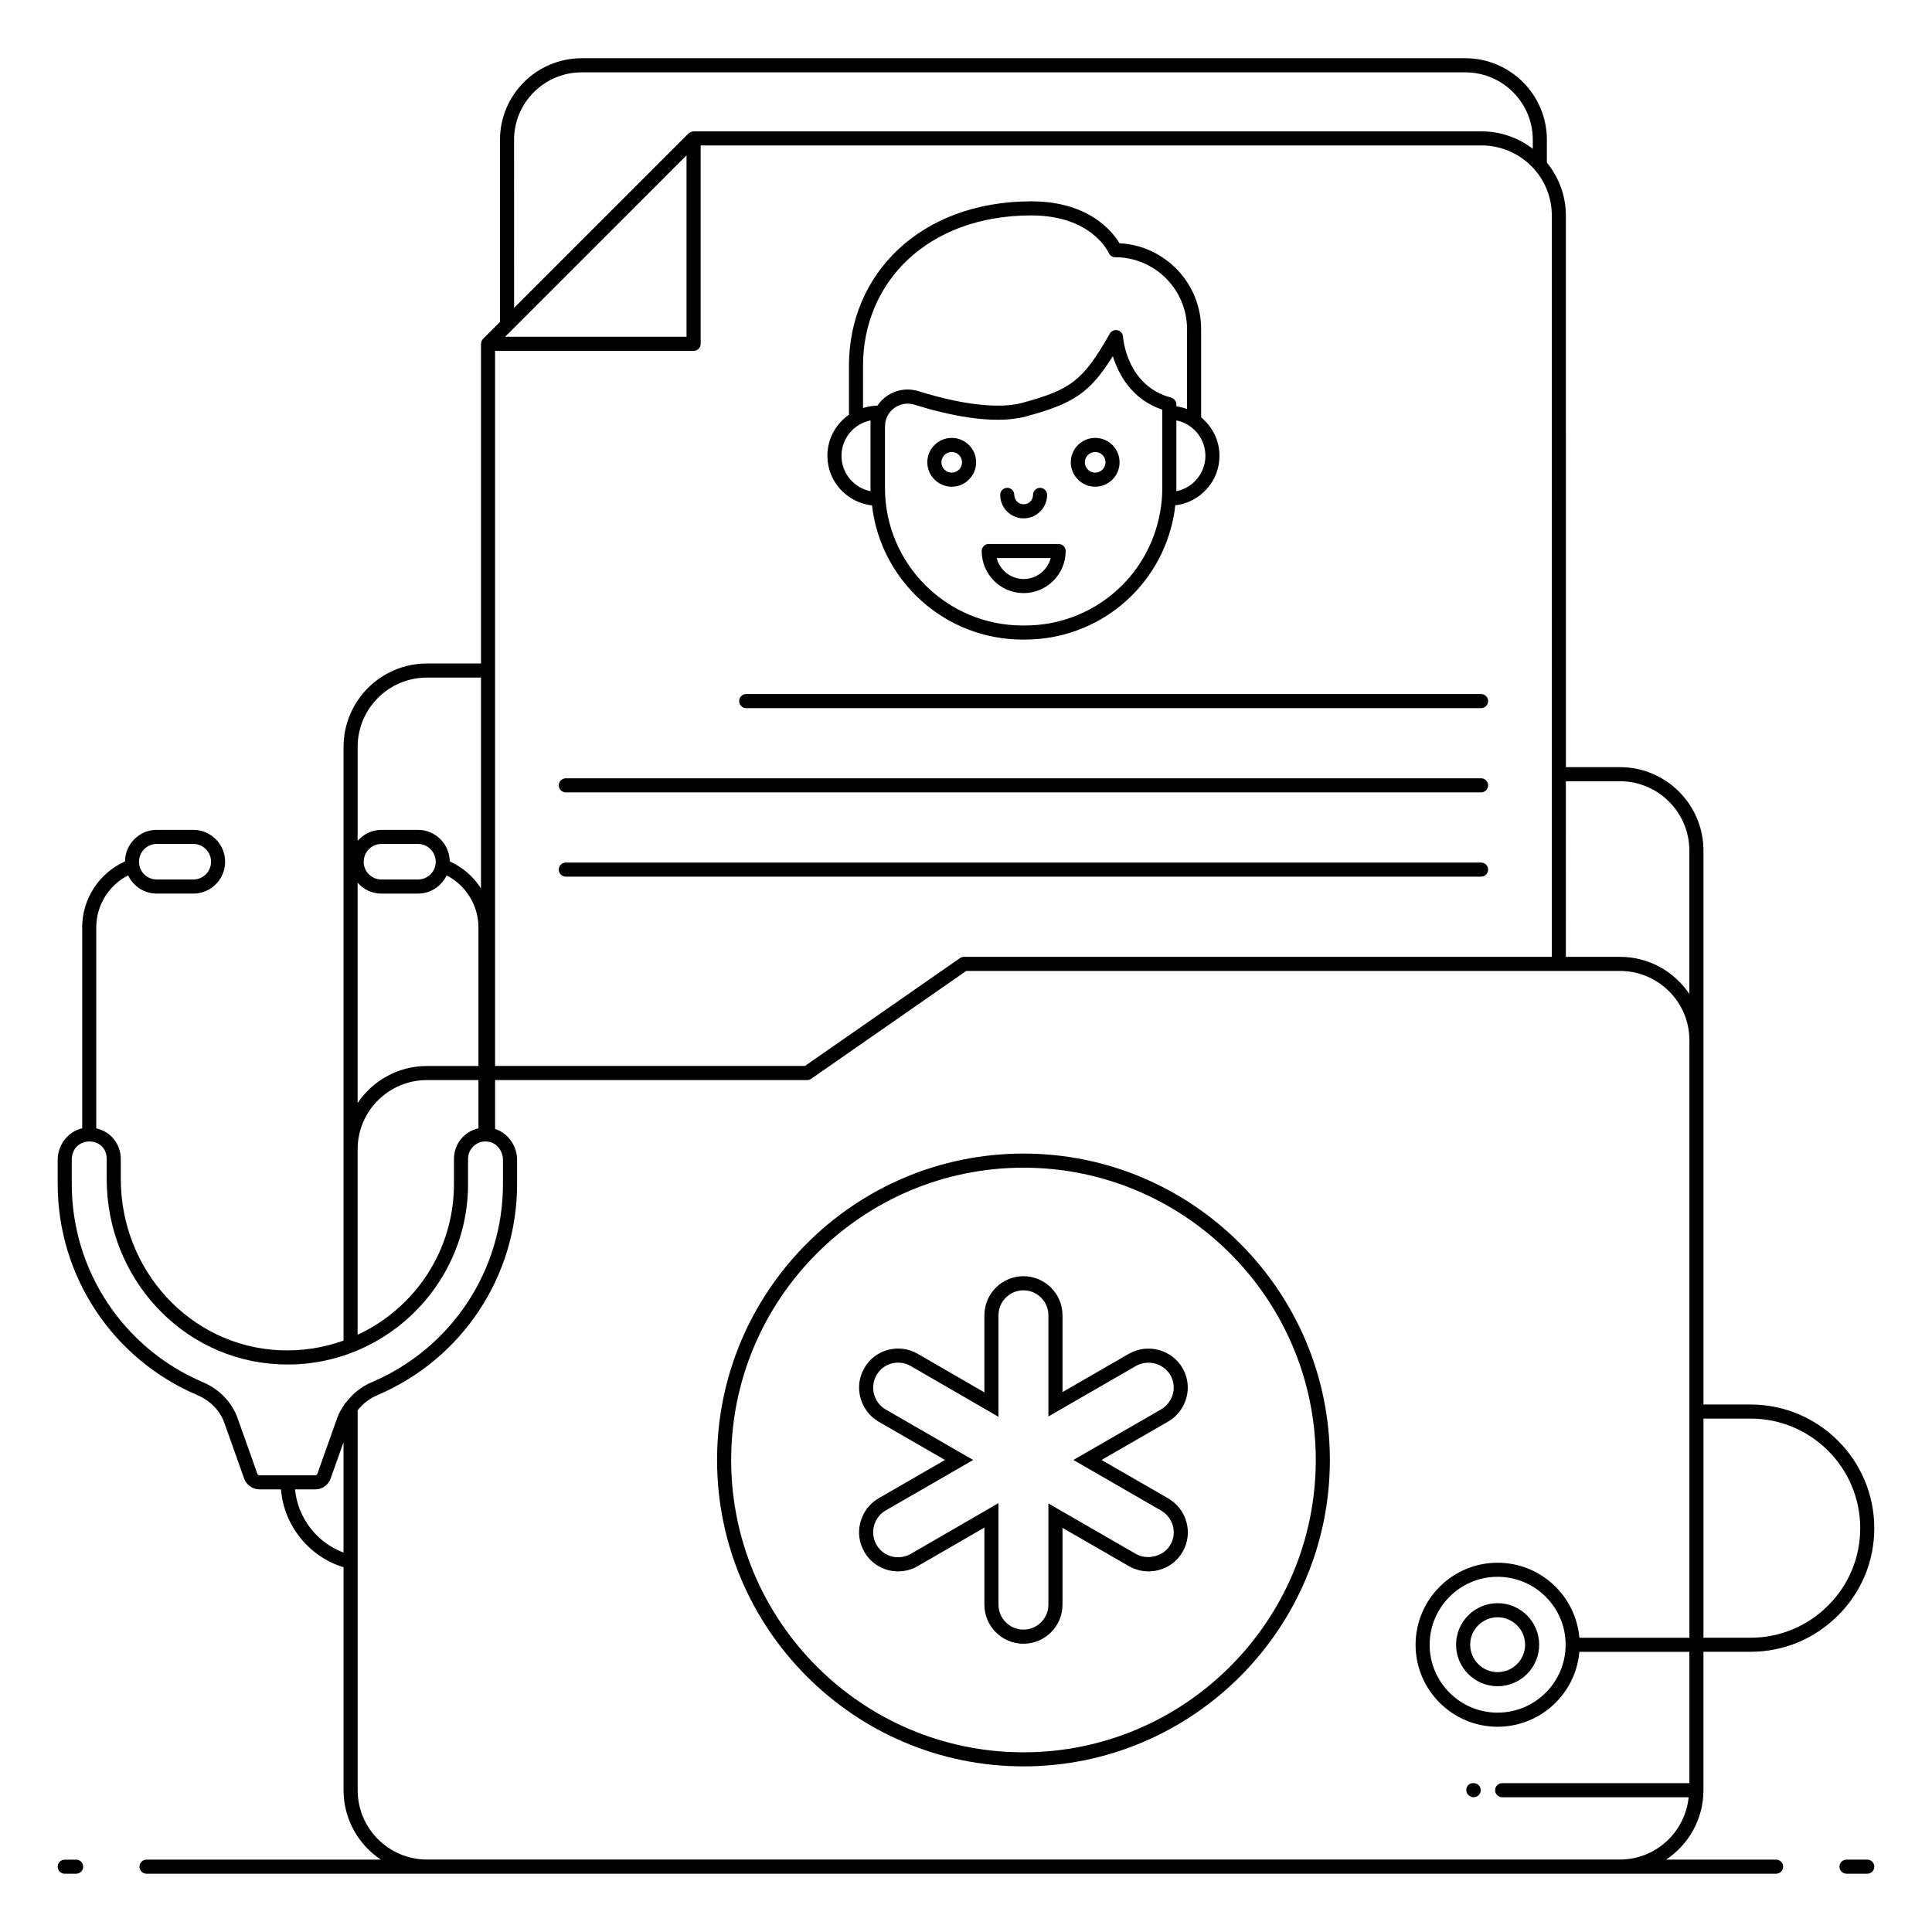 <?xml version="1.0" encoding="UTF-8"?>
<!-- Uploaded to: SVG Repo, www.svgrepo.com, Generator: SVG Repo Mixer Tools -->
<svg fill="#000000" width="800px" height="800px" version="1.1" viewBox="144 144 512 512" xmlns="http://www.w3.org/2000/svg">
 <g>
  <path d="m161.16 640.56h3.019c1.031 0 1.867-0.836 1.867-1.867s-0.836-1.867-1.867-1.867h-3.019c-1.031 0-1.867 0.836-1.867 1.867s0.836 1.867 1.867 1.867z"/>
  <path d="m638.84 636.82h-5.496c-1.031 0-1.867 0.836-1.867 1.867s0.836 1.867 1.867 1.867h5.496c1.031 0 1.867-0.836 1.867-1.867s-0.836-1.867-1.867-1.867z"/>
  <path d="m415.23 449.71c-44.773 0-81.199 36.426-81.199 81.199s36.426 81.199 81.199 81.199c44.773 0 81.199-36.426 81.199-81.199-0.004-44.77-36.43-81.199-81.199-81.199zm0 158.67c-42.715 0-77.465-34.75-77.465-77.465s34.75-77.465 77.465-77.465c42.715 0 77.465 34.75 77.465 77.465s-34.75 77.465-77.465 77.465z"/>
  <path d="m453.57 541.08-17.645-10.176 17.648-10.18c4.973-2.902 6.676-9.258 3.809-14.172-2.856-4.891-9.203-6.609-14.164-3.82l-17.645 10.184v-20.355c0-5.707-4.644-10.352-10.352-10.352-5.703 0-10.348 4.644-10.348 10.352v20.43l-17.738-10.258c-4.82-2.766-11.266-1.184-14.074 3.82-2.856 4.891-1.191 11.242 3.731 14.18l17.641 10.172-17.66 10.191c-4.902 2.914-6.566 9.273-3.727 14.141 1.801 3.199 5.215 5.191 8.918 5.191 1.883 0 3.731-0.484 5.176-1.352l17.734-10.254v20.43c0 5.707 4.644 10.352 10.348 10.352 5.707 0 10.352-4.644 10.352-10.352v-20.355l17.664 10.191c4.984 2.805 11.387 1.074 14.156-3.832 1.395-2.398 1.762-5.191 1.031-7.867-0.727-2.668-2.449-4.902-4.856-6.309zm0.594 12.301-0.016 0.027c-1.707 3.027-6.047 4.129-9.062 2.434l-23.246-13.406v26.812c0 3.648-2.969 6.617-6.617 6.617-3.648 0-6.613-2.969-6.613-6.617v-26.902l-23.355 13.512c-0.898 0.539-2.066 0.836-3.285 0.836-2.356 0-4.527-1.262-5.684-3.312-1.824-3.129-0.75-7.207 2.375-9.066l23.246-13.406-23.223-13.395c-3.148-1.875-4.223-5.949-2.383-9.105 1.801-3.207 5.93-4.188 8.977-2.441l23.332 13.5v-26.902c0-3.648 2.965-6.617 6.613-6.617 3.648 0 6.617 2.969 6.617 6.617v26.812l23.227-13.398c3.191-1.781 7.262-0.68 9.098 2.457 1.828 3.137 0.727 7.207-2.461 9.062l-23.246 13.406 23.242 13.406c1.551 0.902 2.66 2.344 3.125 4.051 0.469 1.711 0.23 3.492-0.66 5.019z"/>
  <path d="m534.54 616.55h-0.199c-1.031 0-1.766 0.836-1.766 1.867s0.934 1.867 1.965 1.867 1.867-0.836 1.867-1.867-0.836-1.867-1.867-1.867z"/>
  <path d="m375.09 277.94c2.297 19.977 19.305 35.551 39.906 35.551h0.559 0.086c19.496 0 36.094-13.93 39.477-33.125 0.148-0.785 0.242-1.613 0.336-2.438 6.586-0.789 11.723-6.344 11.723-13.137 0-4.113-1.918-7.75-4.863-10.188v-23.363c0-12.195-9.602-22.18-21.633-22.77-1.797-3.012-8.062-11.113-23.371-11.113-29.508 0-48.328 19.348-48.328 43.551v12.996c-3.445 2.402-5.711 6.383-5.711 10.891 0 6.828 5.188 12.402 11.82 13.145zm40.547 31.82h-0.082-0.562c-20.102 0-36.461-16.34-36.461-36.422v-16.344c0-4.082 3.93-6.941 7.766-5.754 8.684 2.699 20.844 5.434 29.48 3.152 12.551-3.394 16.977-6.144 23.133-16.016 1.465 4.699 4.949 11.461 13.102 14.188v20.773c0 2.231-0.191 4.363-0.57 6.356-3.066 17.434-18.117 30.066-35.805 30.066zm47.809-44.965c0 4.637-3.312 8.512-7.695 9.379v-0.84-17.918c4.383 0.871 7.695 4.746 7.695 9.379zm-90.734-23.887c0-22.047 17.027-39.82 44.598-39.82 15.852 0 20.355 9.566 20.531 9.965 0.301 0.68 0.969 1.117 1.711 1.117 10.492 0 19.031 8.555 19.031 19.066v21.164c-0.902-0.344-1.852-0.57-2.836-0.711v-0.52c0-0.84-0.656-1.613-1.395-1.805-11.68-3.047-12.715-15.633-12.75-16.168-0.059-0.816-0.648-1.504-1.445-1.688-0.816-0.168-1.629 0.184-2.035 0.895-7.106 12.422-10.156 14.824-23.301 18.379-6.051 1.605-15.793 0.5-27.41-3.113-3.887-1.211-8.297 0.051-10.887 3.836-1.332 0.004-2.594 0.262-3.809 0.633zm1.988 14.508v18.758c-4.383-0.871-7.695-4.746-7.695-9.379-0.004-4.633 3.309-8.508 7.695-9.379z"/>
  <path d="m396.23 260.05c-3.574 0-6.484 2.894-6.484 6.453 0 3.57 2.91 6.481 6.484 6.481 3.559 0 6.449-2.91 6.449-6.481 0-3.559-2.894-6.453-6.449-6.453zm0 9.203c-1.516 0-2.75-1.23-2.75-2.746 0-1.5 1.234-2.723 2.75-2.723 1.496 0 2.719 1.223 2.719 2.723 0 1.516-1.223 2.746-2.719 2.746z"/>
  <path d="m434.25 260.05c-3.574 0-6.484 2.894-6.484 6.453 0 3.57 2.91 6.481 6.484 6.481 3.559 0 6.449-2.91 6.449-6.481 0-3.559-2.894-6.453-6.449-6.453zm0 9.203c-1.516 0-2.75-1.23-2.75-2.746 0-1.5 1.234-2.723 2.75-2.723 1.496 0 2.719 1.223 2.719 2.723 0 1.516-1.223 2.746-2.719 2.746z"/>
  <path d="m424.55 288.16h-18.523c-1.031 0-1.867 0.836-1.867 1.867 0 6.148 4.981 11.152 11.105 11.152 6.148 0 11.152-5.004 11.152-11.152 0-1.031-0.836-1.867-1.867-1.867zm-9.285 9.285c-3.426 0-6.312-2.363-7.137-5.555h14.32c-0.832 3.195-3.734 5.555-7.184 5.555z"/>
  <path d="m415.27 281.37c3.434 0 6.227-2.797 6.227-6.227 0-1.031-0.836-1.867-1.867-1.867s-1.867 0.836-1.867 1.867c0 1.398-1.098 2.496-2.496 2.496-1.363 0-2.473-1.117-2.473-2.496 0-1.031-0.836-1.867-1.867-1.867s-1.867 0.836-1.867 1.867c0.004 3.434 2.789 6.227 6.211 6.227z"/>
  <path d="m536.5 327.93h-194.74c-0.262 0-0.512 0.055-0.734 0.152-0.672 0.281-1.145 0.945-1.145 1.719 0 1.031 0.836 1.867 1.867 1.867h0.035c0.012 0 0.023-0.008 0.035-0.008h194.69c1.031 0 1.867-0.836 1.867-1.867-0.004-1.027-0.84-1.863-1.871-1.863z"/>
  <path d="m536.5 350.26h-242.55c-1.031 0-1.867 0.836-1.867 1.867s0.836 1.867 1.867 1.867h242.55c1.031 0 1.867-0.836 1.867-1.867-0.004-1.031-0.84-1.867-1.871-1.867z"/>
  <path d="m536.5 372.59h-242.55c-1.031 0-1.867 0.836-1.867 1.867s0.836 1.867 1.867 1.867h242.55c1.031 0 1.867-0.836 1.867-1.867-0.004-1.035-0.84-1.867-1.871-1.867z"/>
  <path d="m607.94 516.21h-12.504v-146.78c0-12.203-9.926-22.129-22.129-22.129h-14.328l-0.004-146.18c0-5.137-1.812-10.066-5.035-14.027v-6.051c0-11.914-9.695-21.609-21.609-21.609h-234.18c-11.938 0-21.648 9.695-21.648 21.609v48.27l-4.465 4.465c-0.246 0.238-0.395 0.551-0.48 0.891-0.016 0.059-0.023 0.109-0.035 0.168-0.016 0.094-0.055 0.18-0.055 0.281v84.715h-14.328c-12.184 0-22.094 9.91-22.094 22.094v157.35c-5.41 1.938-11.207 2.824-17.141 2.543-23.496-1.176-41.895-21.129-41.895-45.43v-5.258c0-3.691-2.41-7.188-6.5-8.109v-53.25c0-5.879 3.332-11.184 8.441-13.789 1.355 2.84 4.231 4.824 7.582 4.824h9.711c4.644 0 8.418-3.781 8.418-8.422 0-4.668-3.777-8.465-8.418-8.465h-9.711c-4.606 0-8.352 3.742-8.41 8.359-6.824 3.062-11.344 9.887-11.344 17.496v53.234c-3.731 0.844-6.492 4.352-6.492 8.414v6.332c0 24.434 14.547 46.406 37.055 55.98 3.375 1.438 5.965 4.106 7.109 7.32l5.246 14.773c0.617 1.715 2.254 2.867 4.07 2.867h5.688c0.781 9.582 7.402 17.828 16.59 20.645v59.078c0 7.672 3.934 14.438 9.887 18.402h-62.102c-1.031 0-1.867 0.836-1.867 1.867s0.836 1.867 1.867 1.867h431.85c1.031 0 1.867-0.836 1.867-1.867s-0.836-1.867-1.867-1.867h-29.152c5.961-3.965 9.902-10.73 9.902-18.402v-36.68h12.504c8.727 0 16.945-3.414 23.145-9.613 6.207-6.16 9.625-14.387 9.625-23.152 0-18.07-14.699-32.766-32.766-32.766zm-422.41-148.56h9.711c2.582 0 4.688 2.125 4.688 4.734 0 2.586-2.102 4.691-4.688 4.691h-9.711c-2.586 0-4.691-2.102-4.691-4.691 0.004-2.609 2.106-4.734 4.691-4.734zm387.77-16.613c10.141 0 18.398 8.254 18.398 18.398v37.973c-3.973-5.926-10.734-9.836-18.398-9.836h-14.328l-0.004-46.535zm-18.062 46.535h-155.77c-0.383 0-0.754 0.117-1.062 0.336l-41.094 28.586h-82.113v-189.51h52.617c1.031 0 1.867-0.836 1.867-1.867v-52.578h206.94c5.363 0 10.484 2.324 14.051 6.379 2.949 3.371 4.574 7.707 4.574 12.207zm-229.3-212.41v48.09h-48.09zm-45.703-4.113c0-9.859 8.035-17.875 17.918-17.875h234.18c9.859 0 17.875 8.02 17.875 17.875v2.379c-3.883-2.965-8.645-4.621-13.586-4.621h-208.8c-0.41 0-1.121 0.324-1.332 0.531l-46.25 46.25zm-23.098 142.52h14.328v55.875c-1.977-3.106-4.824-5.609-8.273-7.168-0.062-4.617-3.805-8.352-8.41-8.352h-9.711c-2.516 0-4.75 1.137-6.293 2.902v-24.891c-0.004-10.129 8.234-18.367 18.359-18.367zm-2.356 53.508h-9.711c-2.582 0-4.688-2.102-4.688-4.691 0-2.609 2.102-4.734 4.688-4.734h9.711c2.586 0 4.691 2.125 4.691 4.734 0 2.59-2.106 4.691-4.691 4.691zm-16.008 0.848c1.543 1.754 3.777 2.887 6.293 2.887h9.711c3.352 0 6.231-1.984 7.586-4.824 5.102 2.625 8.43 7.93 8.43 13.789v36.723h-13.66c-7.644 0-14.395 3.906-18.359 9.824zm0 70.664c0-10.125 8.238-18.359 18.359-18.359h13.66v12.797c-4.106 0.934-6.488 4.445-6.488 8.109v6.625c0 17.695-10.352 32.891-25.531 39.973zm-26.566 85.992-5.246-14.766c-1.492-4.199-4.828-7.664-9.164-9.508-21.129-8.992-34.781-29.613-34.781-52.551v-6.332c0-6.543 9.258-6.488 9.258-0.297v5.258c0 26.293 19.961 47.883 45.438 49.152 27.242 1.449 50.328-20.336 50.328-47.785v-6.625c0-2.809 2.477-5.051 5.41-4.566 2.191 0.344 3.844 2.43 3.844 4.863v6.332c0 22.934-13.652 43.559-34.781 52.547-2.754 1.172-5.035 3.047-6.766 5.301-0.238 0.195-0.441 0.43-0.562 0.719-0.746 1.094-1.391 2.242-1.832 3.488l-5.246 14.762c-0.082 0.238-0.309 0.398-0.559 0.398h-14.785c-0.246 0-0.473-0.16-0.555-0.391zm9.977 4.121h5.363c1.82 0 3.453-1.152 4.07-2.875l3.422-9.637v29.254c-7.078-2.629-12.121-9.176-12.855-16.742zm369.52 77.855h-49.617c-1.031 0-1.867 0.836-1.867 1.867s0.836 1.867 1.867 1.867h49.426c-0.949 9.242-8.703 16.504-18.207 16.504l-316.16-0.004c-10.125 0-18.359-8.238-18.359-18.363l-0.004-100.69c1.324-1.688 3.055-3.086 5.195-3.996 22.512-9.574 37.059-31.547 37.059-55.98v-6.332c0-3.82-2.441-7.156-5.832-8.25v-12.949h82.699c0.383 0 0.754-0.117 1.062-0.336l41.094-28.586h173.25c10.141 0 18.398 8.238 18.398 18.359v158.35h-29.156c-0.949-11.121-10.301-19.879-21.68-19.879-11.984 0-21.73 9.75-21.73 21.734 0 11.984 9.75 21.73 21.73 21.73 11.371 0 20.719-8.75 21.676-19.855h29.156zm-32.793-36.688c0 9.926-8.094 18-18.039 18-9.926 0-18-8.074-18-18 0-9.926 8.074-18.004 18-18.004 9.945 0 18.039 8.078 18.039 18.004zm69.543-10.379c-5.496 5.496-12.781 8.523-20.512 8.523h-12.504v-58.07h12.504c16.012 0 29.035 13.023 29.035 29.035 0 7.766-3.027 15.047-8.523 20.512z"/>
  <path d="m540.88 568.86c-6.066 0-11.004 4.934-11.004 11.004 0 6.066 4.934 11.004 11.004 11.004 6.074 0 11.02-4.934 11.02-11.004 0-6.066-4.945-11.004-11.02-11.004zm0 18.273c-4.008 0-7.269-3.262-7.269-7.269 0-4.008 3.262-7.269 7.269-7.269 4.019 0 7.289 3.262 7.289 7.269 0 4.008-3.269 7.269-7.289 7.269z"/>
 </g>
</svg>